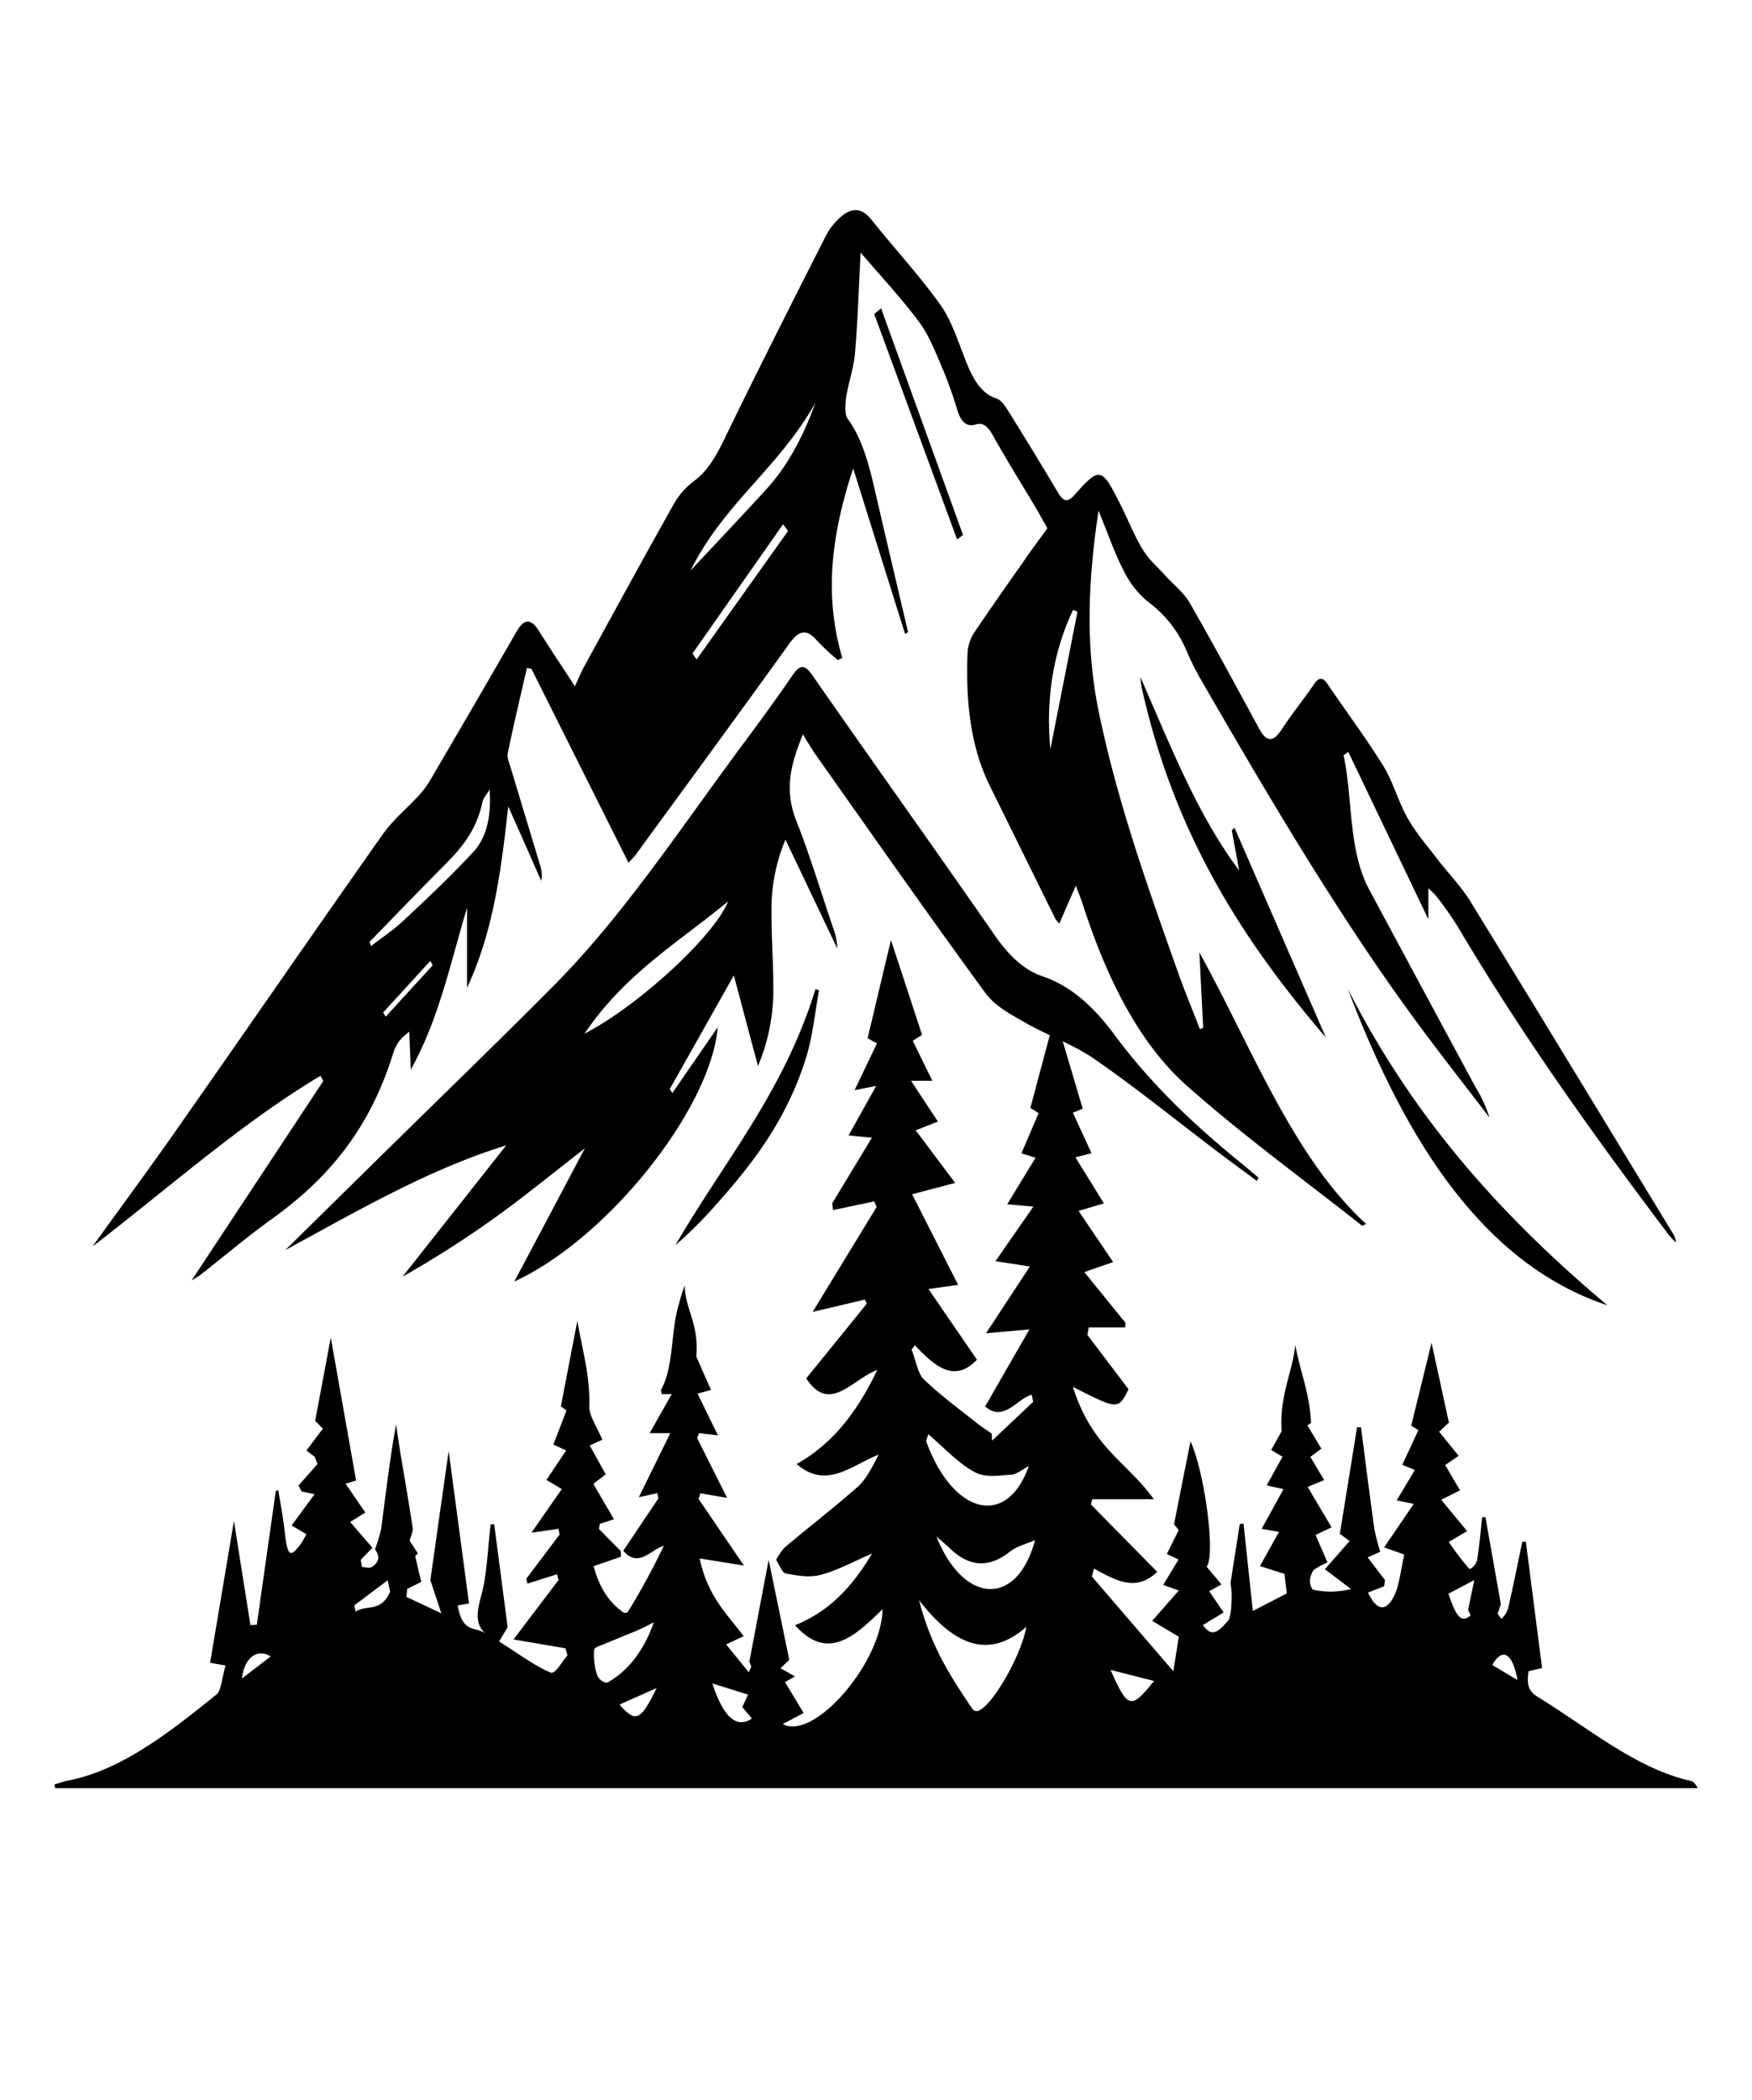 <svg xmlns="http://www.w3.org/2000/svg" id="Layer_1" data-name="Layer 1" viewBox="0 0 425.3 509.66"><path d="M214.25,390.56C207.61,397,201,403.42,193,394.45c7.15-2.89,13.13-8,18.7-17.41-4.57,2-8.47,4.13-12.45,5.17-2.79.74-5.7.19-8.53-.32-.83-.15-1.56-2.15-2.33-3.31a15.91,15.91,0,0,1,2.09-3c5.92-5,11.92-9.6,17.79-14.78,1.9-1.68,3.49-4.7,5-7.75-6.46,2.52-12.62,8.58-19.87,2.28,7.52-4.29,13.83-10.85,19.56-22.84-6.21,2.32-11.55,10.74-17.24,2.05l14.69-18.13-.45-1-12.69,3,15.54-25.48-.6-1.35-10,2.11-.18-1.66,9.62-15.89-5.65-.57c2.29-4.1,4.22-7.58,6.7-12l-5.24,1,5.43-11.35L210.61,252l5.67-23.84,7.55,23-2.25,1.44c1.63,3.34,3,6.18,4.76,9.71h-5.18c2.49,3.8,4.27,6.49,6.52,9.9l-5.39,2.12c3.38,4.5,6.09,8.11,9.57,12.77l-10.44,2.75,11.17,22-7.2,1L237.15,330c-5.56,5.85-10.34,1.46-15.09-3.51l-.75,1.11c.93,2.42,1.6,5.87,2.85,7.07,4.13,4,8.48,7.13,12.75,10.55,1.26,1,2.55,1.82,3.83,2.73l.07,1.72,10-9.44c-.12-.58-.25-1.15-.37-1.73-3.57,1-6.83,6.79-11.29,2.84,3.59-6.25,6.9-12,10.75-18.69l-10.54.94L250,307.39l-8.35-1.3,9.2-13.23-6.35-.58,6.88-11.3-3.44-1.05,4.19-9.76-2-1.27c2.06-7.73,4.07-15.31,6-22.41,2.11,7.12,4.37,14.74,6.7,22.58l-2.38,1c1.55,3.35,2.9,6.31,4.52,9.82l-3.91,1c2.37,3.83,4.37,7.05,6.91,11.17l-6.15,1.83,8.4,12.42-7,2.43,10,12.32-.09,1.1h-8.82c-.12.6-.23,1.21-.35,1.81l10,13.21c-2.52,5-2.52,5-13.51-.58,4.73,14.91,13.08,18.12,19.64,27.26H265.15l-.32,1.3,16.08,16.33c-5.3,5.13-10.33,1.87-15.36-.79l-.5,1.92,19.78,23c.49-3.1.88-5.58,1.32-8.38l-6.46-3.85,6.47-7.37-3.8-1.34,3.74-6.18-2.85-1.33,2.88-5.81L285,369.94q2-10.17,4-20.12c3.43,7.52,6.13,27.6,3.92,30.43l3.6,4.31-3,1.63,3.53,5.17L292,394.41c2.43,3.55,4.31.91,6.18-1.14.69-.75,1-5.65.67-8.15a4.4,4.4,0,0,1-.1-1.12c.72-4.7,1.47-9.4,2.2-14.09l.91-.13c.73,6.84,1.46,13.67,2.27,21.21l8.25-4.26c-.21-1.74-.39-3.17-.58-4.74l-5.94-1.9,4.61-8.29-4.21-.76c2-3.56,3.49-6.31,5.31-9.62l-4.08-.91c1.39-2.52,2.48-4.49,3.85-6.95l-2.76-1.64,2.54-4.56c-.56-8.8,2.61-14.12,3.31-20.9,1.21,6.46,3.57,12.07,3.82,18.88l-.86.61,3.37,5.65-2.67,2,3.36,5.63-4,1.64c2,3.47,3.69,6.26,5.8,9.82l-3.9,1.85c.92,2.13,1.77,4.07,2.9,6.68a15.15,15.15,0,0,0-3.4,1.87,5.26,5.26,0,0,0-.87,2.76c0,.62.51,2,.84,2a20,20,0,0,0,9.13-.19l-6.33-4.8,6-6.84-2.37-1.75c1.44-8.9,2.81-17.39,4.18-25.87l.95,0c1.07,8.2,2.09,16.42,3.23,24.58a47.66,47.66,0,0,0,1.45,5.63L332,378l4.21,5.51L336,385l-3.92,1.53c2,4.26,4.34,4.94,6.39.71,1.23-2.53,1.63-6.54,2.42-9.94L336,375.55,343.19,365l-4.14-.84,4.4-7.39-3.05-1.27c1.42-3,2.59-5.54,3.92-8.41l-1.75-1.05c1.59-6.46,3.17-12.93,4.94-20.14l4.21,19.36-2.37,2.24,4.74,5.83-3.26,2.25,3.59,6.13L349.85,364l6.29,7.61-4.45,2.63a67.25,67.25,0,0,0,4.92,6.47c.38.39,1.75-1,1.93-2,.6-3.38.86-7,1.26-10.49l.79,0c1.21,6.8,2.41,13.6,3.74,21.14l-.78,2.3c.34.41.84,1.34,1,1.16a5.77,5.77,0,0,0,1.58-2.6c1.21-5.26,2.28-10.64,3.4-16l.87-.06,3.94,30.68-3.28.77c-.71,4.35.84,5.37,2.41,6.34,12.2,7.54,24,17.45,37,20.28.58.13,1.13.7,1.63,1.77H13.38l-.15-.91c1.12-.32,2.23-.74,3.36-.95,12.75-2.47,24.46-11.56,36.1-21,.93-.76,1.28-4.18,2.06-6.91L51,403.56c1.88-11.14,3.7-22,5.79-34.43,1.5,9.51,2.75,17.4,4,25.29l1.55-.08q2.31-16.23,4.61-32.46l.6-.26c.53,3.31,1.16,6.57,1.54,9.94.69,6.15,1.28,6.72,3.92,3.15.43-.58.8-1.33,1.39-2.34l-3.61-2.13c1.84-2.51,3.46-4.72,5.57-7.58l-3.22-.72-.65-1.43,4.59-5.18c-.23-.59-.46-1.18-.7-1.77l-2-1.52,4-5.3-1.87-1.89c1.17-6.26,2.3-12.29,3.79-20.21,2.21,12.49,4.14,23.4,6.14,34.68l-2.55.78c1.73,2.52,3.09,4.52,4.79,7L85,369.39l5.4,6.26-2.84,2.93.32,1.74c.87,0,1.86.47,2.6-.14s2.28-1.75.55-4.15a39.8,39.8,0,0,0,1.49-4.94c1.11-8.33,2.06-16.73,3.62-25.38.39,2.53.74,5.08,1.16,7.59,1,5.88,2,11.73,2.9,17.65.1.69-.42,1.73-.76,3l2,3.07-.66.64c.47,2,.94,4,1.48,6.28l-3.41,1.68-.19,1.95,8.48,4c-1.35-4.09-2.19-6.62-2.67-8.09,1.49-10.5,2.93-20.62,4.45-31.31,1.68,12.6,3.28,24.61,4.93,37l-2.74.47c1.24,7.53,4.92,4.64,7.3,7.38-2.81-2.32-3-4.68-1.58-9.8s1.56-11.43,2.27-17.23l.86-.07,3.27,25-2.07,3.47c4.52,2.85,8.44,5.82,12.5,7.55,1.15.49,2.72-2.67,4.09-4.16l-.47-1.73-12.62-2.15,10.93-14.42-.37-1.4-7.18,2.27-.28-1.19,8.08-10.7-.27-1.41L129,372l7.38-10.6-3.74-2.21,4.8-7.16-3.11-1.42,3.19-8.29-1.37-1,4-20.73c1.39,7.84,3.11,13.49,2.9,20.68-.07,2.42,1.9,5.06,3.17,8.16l-3.06,1.39c1.36,2.45,2.48,4.5,3.88,7l-3,2.33c1.7,2.93,3.22,5.53,5,8.57l-3.45,1.14-.19,1.23q2.65,2.7,5.32,5.39v1.35l-6.62,2.29c1.64,6,4.22,9.09,7.22,11.22a.89.89,0,0,0,1.21-.31,175.63,175.63,0,0,0,8.62-15.87c-3.27,1-6.15,5.5-9.85,1.22l8.51-12.69-.24-1.3-4.5,1,7.65-15.56h-5c2-3.61,3.54-6.27,5.35-9.48h-2.43a4.72,4.72,0,0,1-.18-1c3.19-5.72,2.32-14.55,4.42-21.11a32,32,0,0,1,1.36-4.26c0,5.71,3.51,9.25,2.79,17.25.68,1.54,2,4.6,3.57,8.11l-3.25.91c1.64,3.36,3,6.22,4.95,10.12l-4.6-.54-.47,1.2c2.44,4.87,4.89,9.74,7.27,14.5L170,362.43l-.41,1.38,11,16.16-10.76-1.73c2.05,9.34,6.49,13.25,10.7,18.87l-4.26,2,5.5,6.76.6-1.38-.46-1.21c1.53-8.08,2.95-15.55,4.68-24.69,1.81,8.75,3.39,16.35,5,24.29l-2.12,2,3.52,2-2.44,1.37,4.54,7.5L190,418.45C197.71,422.53,214,403.5,214.25,390.56Zm8.85-2.19c3,11.63,8,19.06,13,26.45a1.23,1.23,0,0,0,1.46.37c3.43-1.34,10.41-13.46,11.57-20.35C239.7,403.16,231.26,398.87,223.1,388.37Zm2.23-40.29-.52,1.67c6.42,17.73,19.53,21.32,24.95,6.06-1.63.85-2.92,2-4.24,2.11-3,.15-6.19.84-9-.68C232.64,355.15,229,351.22,225.33,348.08Zm2,24.85c6.52,16.39,19.55,17.26,23.93.86-2.4,1.07-4.35,1.43-6.08,2.8-4.88,3.88-9.64,3.86-14.39-.59C229.81,375.06,228.8,374.21,227.35,372.93Zm-68.62,20.82c-1.21.6-2.41,1.27-3.62,1.79-2.75,1.17-5.5,2.24-8.25,3.42-.93.4-2.59.82-2.63,1.52a15.59,15.59,0,0,0,.77,6.12c.5,1.21,1.93,2.1,2.71,1.64C152.08,405.67,156,401.36,158.73,393.75ZM181.6,411.3l-8.69-2.73c2.75,8.41,6,11,9.61,8.52l-2.33-2.78Zm88-6c4.21,9.51,4.93,9.65,10.55,2.68Zm82-18.49c1.36,3.68,2.58,7.82,5.39,5.24l-.61-1.34c.52-2.45,1-4.9,1.53-7.23Zm-256.92-.56-.57-2.7-8.08,6.06.27,1.53C89.12,389.39,92.51,391.41,94.73,386.26ZM159.4,409.7l-9,4C154.32,418.2,155.51,417.68,159.4,409.7ZM58.72,407.39l7-5.37C62.37,400,59.33,402.33,58.72,407.39Zm303.53-3.29,6.12,3.65C367.2,401.28,364.77,399.67,362.25,404.1Z"></path><path d="M331.63,297.06c-.62.26-.87.5-1,.41-14.18-11.2-28.66-21.69-42.43-33.87-11.71-10.36-19.63-26.28-25.43-44.34-.39-1.22-.89-2.37-1.61-4.3l-4,9.17a5.43,5.43,0,0,1-.95-1.1q-8-16.22-16-32.44c-4.76-9.71-5.79-20.81-5.33-32.33a10,10,0,0,1,1.63-4.75c4.39-6.53,8.9-12.89,13.38-19.28,1.36-1.94,2.77-3.8,4.37-6-1-1.72-1.72-3.13-2.53-4.49-3.55-6-7.21-11.8-10.63-17.93-1.21-2.18-2.35-3.38-4.25-2.79-2.2.67-3.58-.6-4.5-3.63a96,96,0,0,0-3.7-10.28C227,85.22,225.32,81,223,78c-4.32-5.79-9.1-10.87-14.09-16.72-.42,8.19-.67,16.31-1.35,24.35-.3,3.66-1.58,7.13-2.15,10.77-.25,1.65-.35,4.27.31,5.16,3.42,4.65,5.07,10.57,6.51,16.79,2.69,11.71,5.46,23.37,8.2,35.06l-.72.46q-6.3-20.1-12.6-40.18c-4.91,14.94-7.37,30-2.64,46l-1.08.52a61.91,61.91,0,0,1-5.18-4.85c-2.49-2.89-4.37-2.25-6.62.88-12.38,17.22-24.89,34.25-37.36,51.33-.38.52-.84.92-1.66,1.82L129,162.31l-1.1-.17c-1.58,6.9-3.22,13.77-4.65,20.73-.23,1.08.48,2.62.85,3.89,2.34,7.8,4.71,15.58,7.05,23.38a7.34,7.34,0,0,1,.23,3.65c-2.5-5.68-5-11.36-8-18.06-1.76,15.72-3.62,30.35-10,44V220.3c-4,13.26-6.86,27.19-13.67,39.3l-.36-9.2A15.56,15.56,0,0,0,97,252.56a10.41,10.41,0,0,0-1.52,2.95c-6,19.54-16.88,31.3-29.58,40.41-5.81,4.17-11.41,8.93-17.12,13.4-.7.55-1.46.95-2.29,1.48l32-48.45-.7-1.24c-19.23,11.47-36.93,27.32-55.32,41.41,7-9.73,14.12-19.33,21-29.21,16.49-23.52,32.83-47.25,49.36-70.7,2.62-3.71,5.94-6.36,8.89-9.59a22.08,22.08,0,0,0,2.75-3.73q10.55-18,21-36.13c1.75-3,3.45-3.06,5.31-.1,2.64,4.21,5.38,8.29,8.78,13.52.87-1.87,1.51-3.47,2.29-4.89,7.17-13.08,14.31-26.19,21.59-39.13a17.89,17.89,0,0,1,4.89-5.7c3.19-2.28,5.29-5.74,7.32-9.91,8.1-16.68,16.42-33.14,24.76-49.57a15.6,15.6,0,0,1,4.07-5.06c2.38-1.9,4.77-1.91,7.07,1,5.56,7,11.5,13.33,16.77,20.72,2.67,3.74,4.35,9.08,6.26,13.88,1.73,4.34,3.76,7.69,7.35,8.81,1.18.37,2.26,2.12,3.16,3.55q5.9,9.45,11.64,19.11c1.35,2.27,2.32,2.75,4.18.66,6.1-6.87,6.5-6.67,11.09,2.43,1.82,3.62,3.37,7.59,5.41,10.91,1.57,2.55,3.72,4.35,5.62,6.46s4.3,3.91,5.85,6.6c5.74,10,11.24,20.19,16.77,30.38,1.83,3.37,3.43,3.33,5.45.25,2.5-3.81,5.28-7.2,7.82-10.94,1.27-1.87,2.18-1.85,3.43,0,4.47,6.63,9.2,12.9,13.47,19.79,2.32,3.74,3.66,8.74,5.88,12.64,2.07,3.64,4.68,6.62,7.12,9.8,2.73,3.58,5.83,6.68,8.26,10.64,16.39,26.65,32.65,53.48,48.95,80.25a4.49,4.49,0,0,1,.78,2.28,20.33,20.33,0,0,1-1.73-1.85c-17.95-23.78-35.46-48.17-51.34-75a84.21,84.21,0,0,0-5-7.09,19.72,19.72,0,0,0-2-2v7.52l-19.44-40.63-1.14.83c2.3,10.81,1.05,22.95,6.26,32.66q12.87,24,25.78,47.9a32.8,32.8,0,0,1,3.37,7.35c-5.77-7.55-11.62-15-17.29-22.67-19.19-26-36.23-55-53.06-84.14a63.25,63.25,0,0,1-3.33-6.81,28.47,28.47,0,0,0-9.3-11.62,22.81,22.81,0,0,1-5.77-7.39c-2.21-4.25-3.86-9.1-6.15-14.64-2.6,17.21-3.21,33.21.13,49.17,4.6,22,11.89,42.37,19.11,62.72,1.68,4.72,3.57,9.29,5.37,13.93l.79-.34c-.3-5.88-.59-11.76-.92-18.28C304,254.44,313.82,280.75,331.63,297.06ZM89.69,228.62l.39,1c2.68-2.08,5.46-3.92,8-6.3,5.69-5.34,11.39-10.69,16.83-16.56,3.07-3.32,4.43-8.34,3.93-15.11-.86,1.44-1.53,2.08-1.71,2.94-1.58,7.53-5.62,11.74-9.76,15.92C101.45,216.47,95.58,222.57,89.69,228.62Zm77.94-90.14c6.07-6.5,12.24-13,18.34-19.67,5.13-5.58,9-12.78,11.94-21C189.07,113.54,175.72,122.16,167.63,138.48Zm93.93,10L260.5,148c-4.77,10.1-6.69,21.36-5.53,33.87Q258.27,165.17,261.56,148.46Zm-70.27-19.59-1.19-1.66-22,31.38,1,1.45ZM93,245.75l.63,1,11.4-12.46-.55-1.09Z"></path><path d="M305.12,286.62c-3.09-2.29-6.19-4.54-9.27-6.87-10-7.57-19.82-15.54-30-22.6-5.4-3.76-11.37-5.74-17-8.95-3.39-2-7.16-3.81-9.73-7.31-13.89-19-27.46-38.41-41.12-57.72-1-1.47-2-3.12-3.1-4.94-2.77,6.87-4.69,13.16-1.59,21,3.34,8.42,6,17.42,9,26.17a14.21,14.21,0,0,1,.92,4.78c-4.09-8.6-8.18-17.21-12.56-26.4a43.3,43.3,0,0,0-3.39,17.16c-.06,6.18.45,12.37.45,18.56A47.53,47.53,0,0,1,184,258.72c-2.05-7.66-3.87-14.51-5.86-22-5.3,9.42-10.43,18.52-15.56,27.62l.64.94,11-15.94c-1.66,19.77-26.72,51.31-49.37,61.68,5.86-11,11.39-21.49,17.12-32.31-7.45,5.78-14.51,11.56-21.76,16.78a251.93,251.93,0,0,1-22.49,14.37L122.87,278c-18.57,5.69-36,15.83-53.62,25.41L92.32,280.7c14.18-13.95,28.44-27.71,42.5-41.9,16.24-16.39,29.94-37.1,44.35-56.58,4.45-6,8.89-12,13.17-18.27,1.83-2.67,3-2.78,4.9,0,14.62,21,29.42,41.69,44,62.71,3.44,5,7.13,8.72,11.82,10.29,6.78,2.28,12.35,7.26,17.5,14.22,9.39,12.68,20.21,22.6,31.38,31.66,1.2,1,2.38,2,3.57,3ZM141.88,250.89c13.16-6.82,31.53-23.73,34.87-32.12C164.78,228.68,151.79,236.22,141.88,250.89Z"></path><path d="M276.81,164.26c7.44,17.05,14,33.76,24,47-.6-3.24-1.19-6.49-1.79-9.74l.67-.6c7.36,16.9,14.72,33.8,22.18,50.91-19.88-23.19-36.9-49.19-44.8-85.32C277,166.16,277,165.74,276.81,164.26Z"></path><path d="M327.17,240c16.81,33.09,39.12,56.64,63,76.8C360.41,306.87,341.41,277.58,327.17,240Z"></path><path d="M198.82,240.36c-1,5.52-1.58,11.38-3.2,16.52-5,15.85-13.88,26.73-23.14,37a104.36,104.36,0,0,1-8.52,8.34c11.76-20.32,26.33-37.21,34-62.16Z"></path><path d="M213.88,74.83l19.89,55-1.43,1.1L212.22,76.22Z"></path></svg>